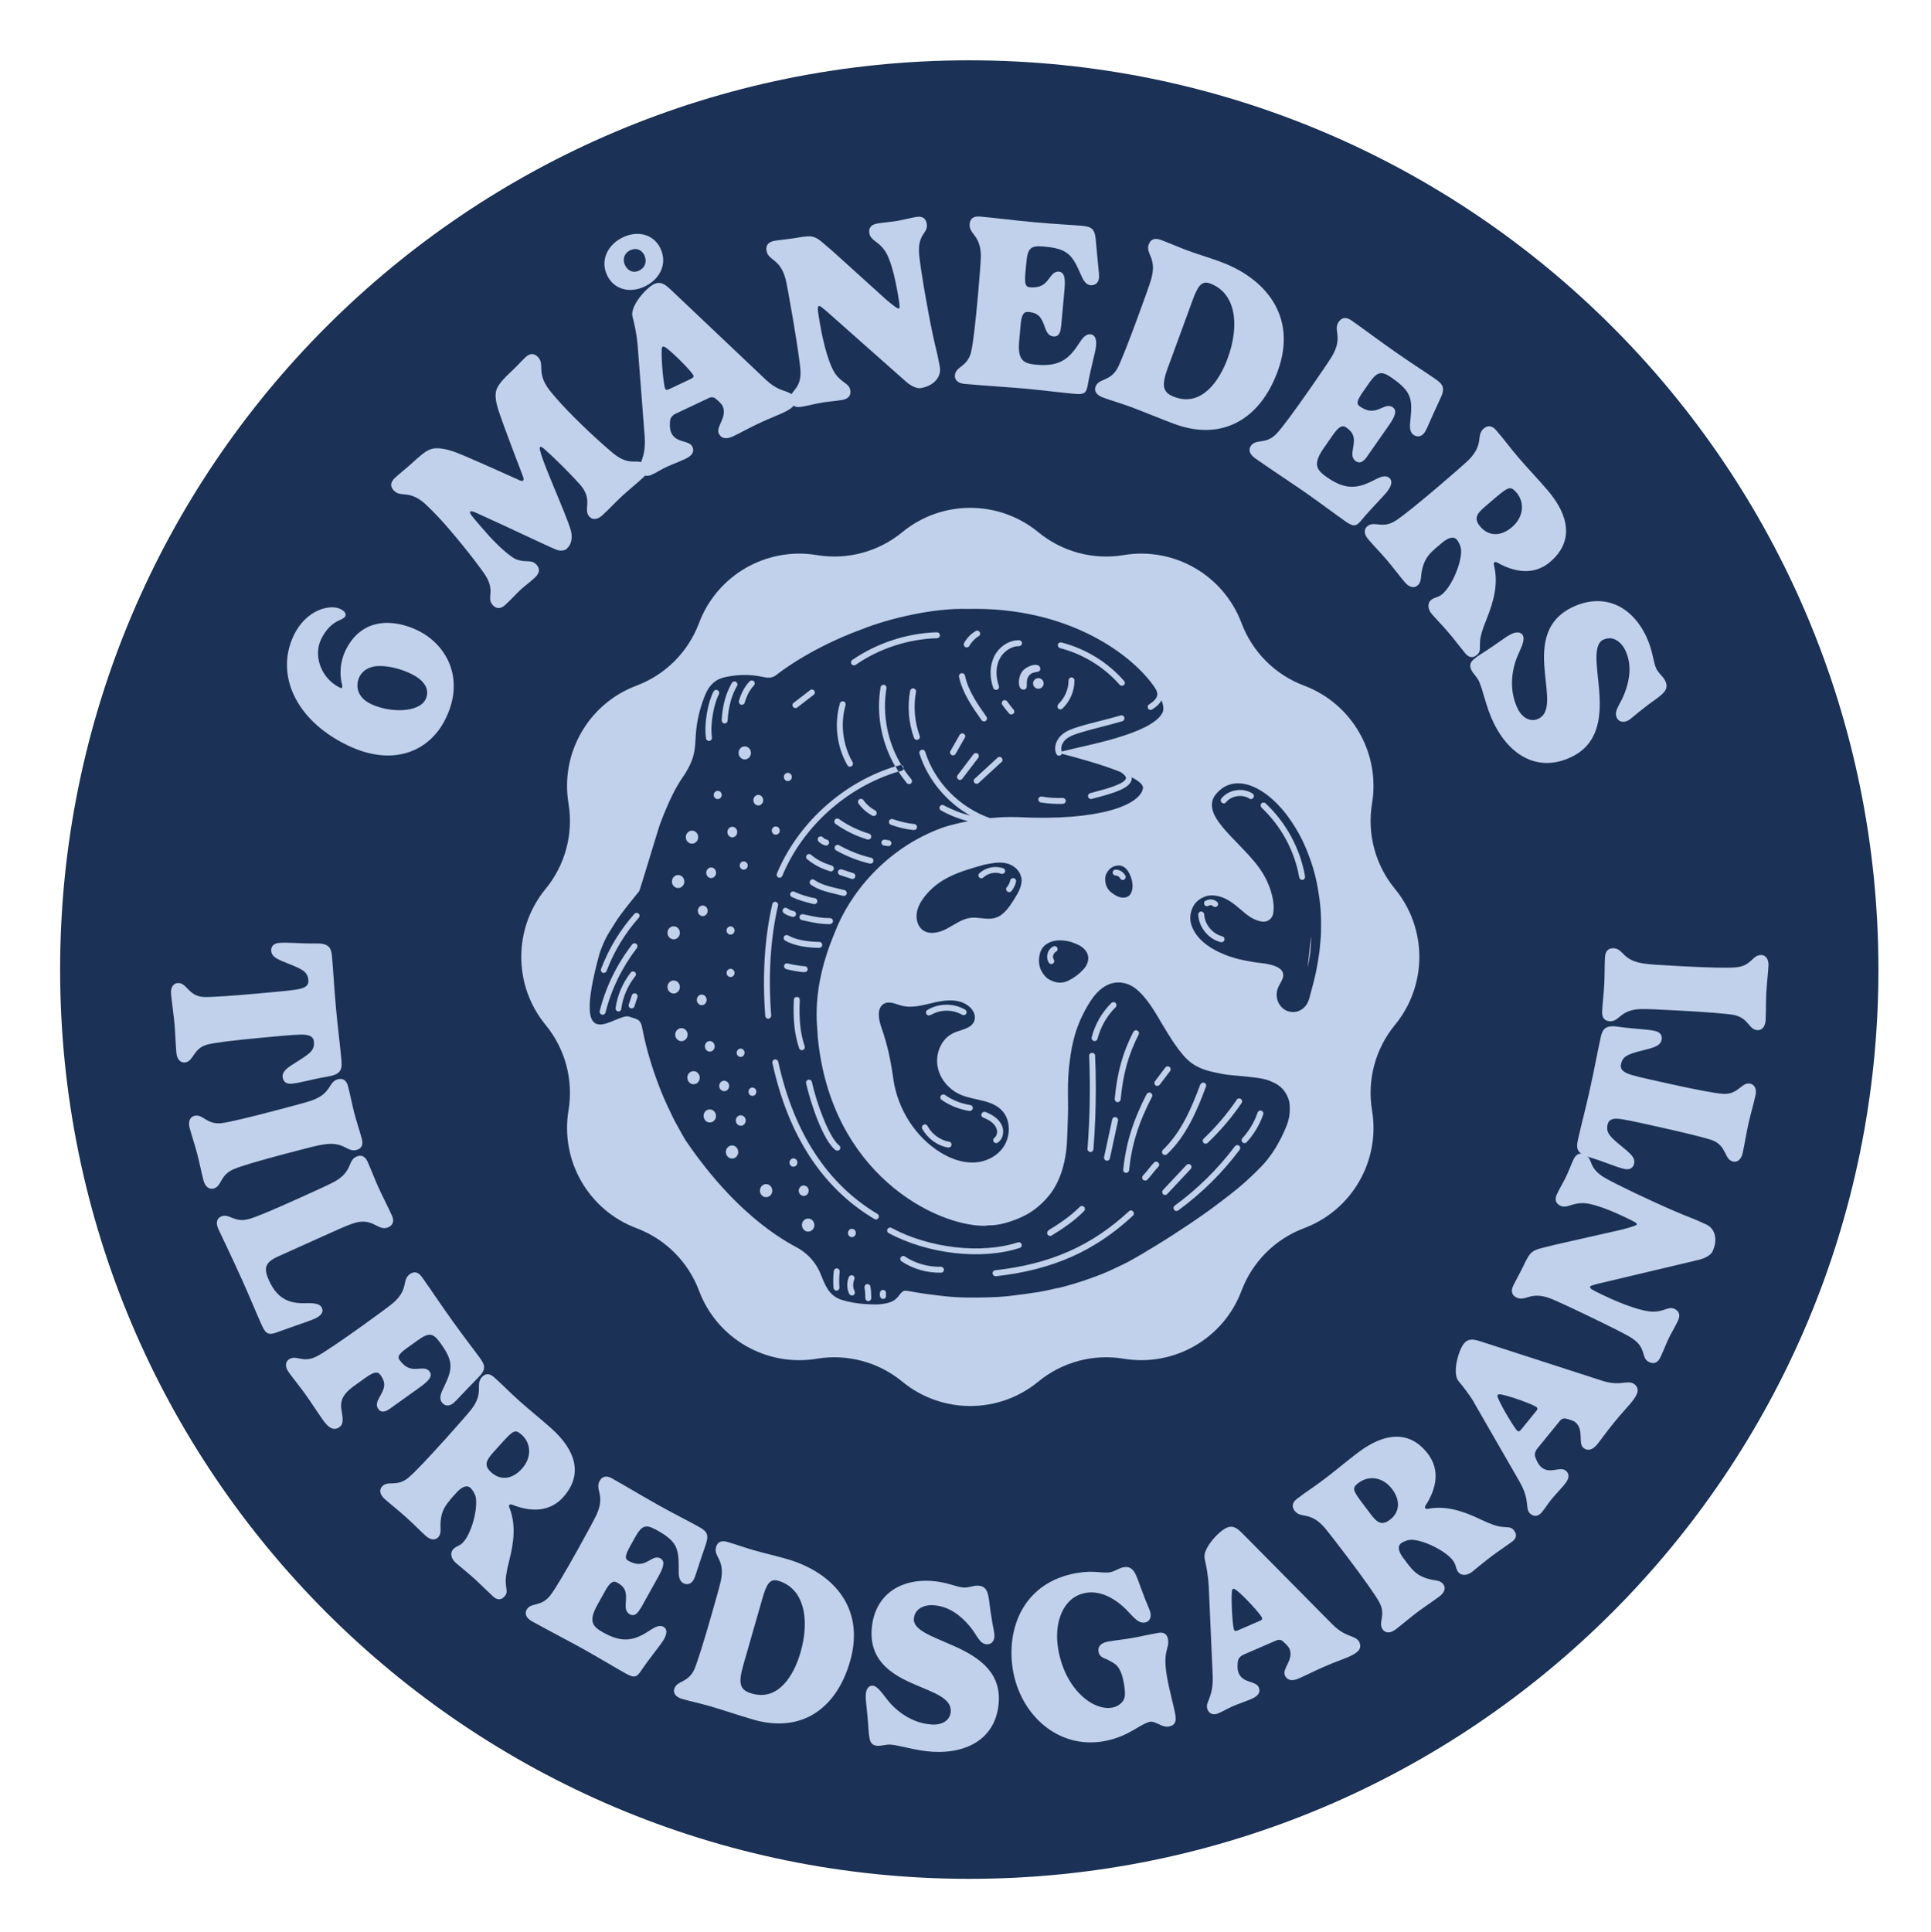<!--?xml version="1.0" encoding="UTF-8"?-->
<svg viewBox="0 0 299.39 299.49" xmlns:xlink="http://www.w3.org/1999/xlink" xmlns="http://www.w3.org/2000/svg" data-sanitized-data-name="Layer 1" data-name="Layer 1" id="Layer_1">
  <defs>
    <style>
      .cls-1 {
        fill: #c1d1eb;
      }

      .cls-1, .cls-2, .cls-3 {
        stroke-width: 0px;
      }

      .cls-4 {
        clip-path: url(#clippath);
      }

      .cls-2 {
        fill: none;
      }

      .cls-3 {
        fill: #1b3155;
      }
    </style>
    <clipPath id="clippath">
      <rect height="139.24" width="139.24" y="78.73" x="80.82" class="cls-2"></rect>
    </clipPath>
  </defs>
  <g>
    <path d="M150.28,9.35h0c77.85,0,140.96,63.11,140.96,140.96h0c0,77.85-63.11,140.96-140.96,140.96h0c-77.85,0-140.96-63.11-140.96-140.96h0C9.32,72.46,72.43,9.35,150.28,9.35Z" class="cls-3"></path>
    <g class="cls-4">
      <g>
        <path d="M160.98,82.5c3.69,3.04,8.53,4.34,13.25,3.55,7.82-1.3,15.47,3.12,18.26,10.54,1.68,4.48,5.22,8.02,9.7,9.7,7.43,2.79,11.83,10.44,10.54,18.26-.79,4.72.51,9.56,3.55,13.25,5.04,6.13,5.04,14.96,0,21.09-3.04,3.69-4.34,8.53-3.55,13.25,1.3,7.82-3.11,15.47-10.54,18.26-4.48,1.68-8.02,5.22-9.7,9.7-2.79,7.43-10.44,11.83-18.26,10.54-4.72-.79-9.56.51-13.25,3.55-6.13,5.04-14.96,5.04-21.09,0-3.69-3.04-8.53-4.34-13.25-3.55-7.82,1.3-15.47-3.11-18.26-10.54-1.68-4.48-5.22-8.02-9.7-9.7-7.43-2.79-11.83-10.44-10.54-18.26.79-4.72-.51-9.56-3.55-13.25-5.03-6.13-5.03-14.96,0-21.09,3.04-3.69,4.34-8.53,3.55-13.25-1.3-7.82,3.12-15.47,10.54-18.26,4.48-1.68,8.02-5.22,9.7-9.7,2.79-7.43,10.44-11.83,18.26-10.54,4.72.79,9.56-.51,13.25-3.55,6.13-5.03,14.96-5.03,21.09,0Z" class="cls-1"></path>
        <path d="M198.47,152.49c-.09.18-.2.35-.28.55-.41.89-.34,2.14.41,2.98.47.54,1.07.84,1.79.87.74.03,1.37-.26,1.88-.78.39-.39.62-.91.76-1.45.32-1.21.66-2.41.93-3.63.26-1.18.46-2.38.62-3.58.09-.72.13-1.46.2-2.2.05-.62.03-1.22.04-1.71v-.89c-.01-1.12-.1-2.23-.25-3.34-.16-1.09-.33-2.18-.59-3.26-.26-1.1-.59-2.18-.99-3.25-.34-.92-.72-1.83-1.16-2.71-.64-1.29-1.39-2.48-2.23-3.63-.53-.7-1.08-1.35-1.7-1.96-1.04-1.03-2.17-1.91-3.5-2.5-.66-.29-1.34-.5-2.06-.55-1.54-.12-2.8.46-3.81,1.66-.66.79-.79,1.72-.45,2.71.26.78.71,1.42,1.2,2.05.89,1.16,1.93,2.16,2.92,3.21.5.54,1.03,1.05,1.51,1.6,1.01,1.13,1.97,2.33,2.64,3.72.55,1.14.95,2.37,1.09,3.65.05.43.04.87,0,1.3-.09,1.09-.91,1.67-1.84,1.51-.91-.16-1.7-.6-2.42-1.17-.58-.46-1.12-.96-1.7-1.42-.8-.63-1.66-1.13-2.64-1.35-.72-.16-1.45-.17-2.13.12-1.21.49-1.93,1.42-2.13,2.77-.14.99.16,1.85.64,2.67.5.83,1.18,1.49,1.93,2.04.82.6,1.71,1.05,2.64,1.43,1.49.62,3.02.95,4.59,1.2.76.13,1.54.16,2.29.33.62.13,1.24.3,1.77.7.43.32.64.84.46,1.41-.1.32-.26.6-.42.89h-.03ZM194.33,123.67c-.13.21-.42.28-.63.13-1.1-.72-2.79-.45-3.62.58-.09.12-.22.17-.35.17-.11,0-.2-.03-.29-.11-.2-.16-.24-.45-.08-.64,1.12-1.41,3.34-1.76,4.84-.78.21.14.28.42.13.63h0ZM186.89,139.66c.55-.35,1.34-.29,1.83.17.18.17.2.46.01.64-.09.09-.21.14-.33.14s-.23-.04-.32-.13c-.18-.17-.49-.2-.7-.07-.21.14-.5.08-.63-.13s-.08-.5.13-.63ZM189.84,145.72c-.05.21-.24.35-.45.35-.04,0-.08,0-.1-.01-1.92-.46-3.42-2.3-3.51-4.27,0-.25.18-.47.43-.49.22-.01.47.18.49.43.08,1.58,1.29,3.05,2.81,3.42.25.07.39.3.34.55h-.01ZM203.27,145.16c.03,1.63-.16,3.26-.54,4.84l.54-4.84ZM195.6,125.2c-.18-.17-.2-.46-.03-.64.17-.18.46-.2.64-.03,3.2,3,5.38,7.02,6.13,11.33.04.25-.12.49-.37.54h-.08c-.22,0-.41-.16-.45-.38-.72-4.11-2.8-7.95-5.85-10.82Z" class="cls-3"></path>
        <path d="M166.32,146.11c-.63-.21-1.29-.32-1.95-.34-.75.01-1.45.16-2.08.57-.53.34-.88.83-1.05,1.45-.37,1.39-.09,2.63.89,3.65.26.28.59.45.93.6.84.38,1.71.41,2.55,0,.88-.42,1.66-1,2.33-1.72.32-.34.59-.74.71-1.21.18-.68.05-1.29-.41-1.83-.53-.62-1.22-.92-1.95-1.16h.01ZM163.71,147.55c-.18.09-.34.29-.41.53-.07.24-.04.49.08.67.14.21.08.5-.13.63-.08.05-.16.08-.25.08-.14,0-.3-.08-.38-.21-.26-.41-.33-.92-.2-1.41.13-.5.46-.91.89-1.12.22-.12.5-.01.62.21.12.22.01.5-.21.62h-.01Z" class="cls-3"></path>
        <path d="M173.35,134.18c-.64.03-1.2.33-1.59.89-.28.39-.43.84-.41,1.18,0,1.03.38,1.68,1.04,2.17.25.2.51.35.79.5.39.2.8.28,1.22.22.47-.07.82-.34,1.01-.8.17-.41.21-.84.17-1.28-.07-.74-.3-1.42-.7-2.02-.37-.57-.89-.89-1.54-.87ZM174.28,136.37s-.13.05-.2.05c-.17,0-.33-.09-.41-.26-.13-.25-.41-.43-.7-.43-.25,0-.46-.21-.46-.46s.16-.43.46-.46c.63,0,1.24.39,1.51.95.12.22.01.5-.21.62Z" class="cls-3"></path>
        <path d="M147.77,160.16c1.26-.57,3.06-.7,3.35-2.12.14-.74-.26-1.49-.82-1.97-1.39-1.22-3.42-1.1-5.19-.71-1.77.39-3.59,1-5.34.54-.93-.25-1.95-.78-2.77-.26-1.08.67-.79,2.38-.35,3.63,1,2.89,1.46,5.14,1.88,8.18.71,4.59,3.42,8.78,7.19,11.15,1.58.99,3.37,1.67,5.21,1.62,1.83-.05,3.69-.92,4.72-2.52,1.03-1.6,1.05-3.96-.18-5.4-1.56-1.83-4.27-1.66-6.44-2.55-1.81-.75-3.33-2.43-3.67-4.46-.35-2.02.63-4.31,2.43-5.11h-.01ZM152.21,172.64c.09-.24.37-.34.6-.25.49.2,1.13.49,1.66.95.58.5.95,1.12,1.04,1.76.12.79-.18,1.58-.78,2.02-.08.07-.18.09-.28.09-.14,0-.28-.07-.37-.18-.16-.2-.11-.49.09-.64.32-.24.47-.7.41-1.14-.07-.43-.33-.85-.74-1.21-.43-.37-.97-.62-1.41-.79-.24-.09-.35-.37-.25-.6h.01ZM145.88,169.87c.14-.21.43-.26.64-.12,1.17.82,2.52,1.35,3.93,1.56.25.04.42.28.38.53-.04.22-.24.39-.46.39h-.07c-1.54-.24-3.02-.83-4.31-1.72-.21-.14-.26-.43-.12-.64ZM147.15,176.98c.25.04.42.29.37.54-.04.22-.24.38-.45.38h-.08c-1.67-.29-3.19-1.41-4-2.91-.12-.22-.04-.5.2-.62.22-.12.5-.04.62.2.67,1.25,1.95,2.18,3.34,2.43v-.03ZM144.26,157.35c-.08.05-.16.07-.24.07-.16,0-.3-.08-.39-.22-.13-.22-.07-.5.16-.63,1.74-1.06,4.09-1.09,5.85-.05.22.13.29.41.17.63-.13.22-.41.29-.63.17-1.47-.87-3.44-.84-4.9.05h-.01Z" class="cls-3"></path>
        <path d="M158.33,136.04c-.21-1.18-1.29-2.01-2.41-2.23-1.12-.22-2.29.03-3.4.26-3.71,1.05-6.91,1.98-9.24,5.02-.55.72-1.01,1.55-1.14,2.46-.13.91.11,1.91.76,2.5,1.01.92,2.6.6,3.83-.04,1.22-.64,2.38-1.55,3.72-1.72,1.29-.16,2.6.38,3.86,0,1.33-.39,2.21-1.72,2.97-2.94.62-1,1.28-2.14,1.08-3.3h-.03ZM155.81,135.17c-.08.24-.35.37-.59.28-.93-.33-2.02-.09-2.75.58-.09.08-.2.13-.32.13s-.25-.05-.33-.14c-.17-.18-.17-.47.03-.64.96-.91,2.45-1.21,3.68-.78.24.08.37.34.28.59h0ZM156.45,138.29c-.11,0-.21-.04-.3-.11-.2-.17-.21-.46-.05-.64.26-.3.45-.67.53-1.05.05-.25.3-.41.55-.35.25.05.41.3.35.55-.12.54-.37,1.04-.72,1.46-.09.11-.22.16-.35.16h0Z" class="cls-3"></path>
        <path d="M163.96,199.71c1.76-.42,3.48-.95,5.18-1.56,1.28-.46,2.54-.95,3.75-1.55.71-.34,1.43-.66,2.13-1.04,1.39-.75,2.75-1.58,4.1-2.4,1.84-1.12,3.65-2.3,5.44-3.5,1.67-1.12,3.3-2.27,4.89-3.5.86-.66,1.71-1.3,2.55-2,.58-.49,1.16-.99,1.71-1.51.71-.66,1.39-1.32,2.06-2.03,1.13-1.22,2.04-2.62,2.81-4.11.33-.66.64-1.33.91-2.01.41-1.04.55-2.13.46-3.25-.05-.74-.34-1.38-.74-1.99-.56-.85-1.38-1.31-2.27-1.67-.84-.34-1.71-.47-2.59-.57-1.08-.12-2.14-.24-3.22-.32-1.05-.08-2.09-.29-3.13-.53-1.18-.26-2.31-.67-3.31-1.41-.51-.38-.96-.84-1.37-1.34-.83-.99-1.54-2.05-2.22-3.16-.63-1.01-1.24-2.05-1.85-3.08-.62-1.01-1.28-2-2.06-2.87-.74-.82-1.55-1.52-2.6-1.83-1.21-.35-2.34-.18-3.42.51-.85.57-1.52,1.33-2.09,2.2-1.24,1.92-2.16,4.01-2.69,6.27-.33,1.37-.51,2.76-.66,4.17-.16,1.58-.16,3.17-.14,4.94.05,1.66-.05,3.48-.11,5.32-.05,1.91-.25,3.8-.84,5.63-.45,1.39-1.06,2.66-1.97,3.79-.67.84-1.43,1.56-2.27,2.19-.84.63-1.77,1.1-2.73,1.49-1.1.43-2.22.79-3.39.92-.21.03-.41.04-.62.04-.25,0-.5,0-.74.05-.11.03-.21.03-.32.03-7.53,0-23.82-8.05-25.82-29.36.03-1.38-1.2-7.02,2.63-16.05,2.23-5.93,7.85-13.09,16.71-16.31.53-.18,1.99-.63,3.97-1-1.45-.38-2.87-.93-4.19-1.67-.22-.12-.3-.39-.18-.62.12-.22.39-.3.62-.18,1.3.71,2.67,1.24,4.08,1.6-3.67-2.12-6.59-5.57-7.86-9.62-.08-.25.07-.5.3-.58.24-.08.5.05.58.3,1.5,4.75,5.36,8.64,10.06,10.29,1.3-.13,2.7-.2,4.14-.16,12.96.67,19.14-1.93,19.57-4.46.09-.54-.62-1.13-1.76-1.72,0,.04.03.08.03.12,0,.07,0,.13-.01.2-.22,1.35-2.63,2.09-5.3,2.8-.34.09-.64.17-.89.24-.25.07-.5-.07-.57-.32-.08-.24.07-.5.32-.57.25-.08.57-.16.92-.25,1.34-.35,4.48-1.18,4.63-2.06.03-.24-.26-.59-.8-.95-2.97-1.21-7.07-2.31-9.15-2.85-.04.12-.12.21-.24.26-.24.11-.5,0-.6-.22-.51-1.1.08-2.33.84-2.98.75-.66,1.68-.95,2.59-1.24.95-.3,2.09-.59,3.29-.89,1.05-.28,2.17-.55,3.25-.87.25-.07.5.07.57.32,0,.04.01.09.01.13,0,.2-.13.38-.33.45-1.09.32-2.21.6-3.27.88-1.18.3-2.3.59-3.19.87-.85.26-1.7.54-2.3,1.06-.51.45-.88,1.24-.62,1.88,3.63-.96,13.75-2.64,15.59-5.97.23-.43.2-1.12-.12-1.96-.28.5-.75.96-1.46,1.41-.21.13-.5.07-.63-.14-.13-.22-.07-.5.14-.63.72-.45,1.16-.91,1.26-1.37.08-.32,0-.66-.24-1.04,0-.01,0-.03-.01-.04-3.31-5.06-13.32-12.74-29.14-12.36-5.32-.17-12.27,1.5-16.33,3.13-8.26,3.01-13.17,6.99-13.37,7.14-.53.41-1.14.45-1.77.32-2.58-.58-4.5-.34-5.97-.05-.72.14-1.41.41-1.98.92-.66.58-1.05,1.31-1.37,2.13-.99,2.51-1.3,4.63-1.39,6.65-.11,2.27-.42,3.3-1.59,5.26-.41.68-1.88,2.33-3.98,8.05-.09.16-3.05,10.07-3.17,10.21-.64.82-1.31,1.6-1.95,2.43-.6.82-1.25,1.59-1.77,2.46-.43.7-.89,1.38-1.29,2.1-.46.87-.83,1.76-1.14,2.69-4.65,17.05,2.66,8.93,4.67,9.78.37.16.78.22,1.14.39.3.14.5.37.63.68.11.25.16.53.21.79.64,3.33,1.64,6.53,2.88,9.65.58,1.46,1.26,2.88,1.95,4.29.22.47.51.92.75,1.38.34.66.71,1.29,1.09,1.93.01.03.04.05.05.08,8.7,12.78,16.75,16.22,17.71,16.85,1.5.97,2.62,2.3,3.29,4.03.3.76.6,1.53,1.05,2.21.54.82,1.28,1.34,2.16,1.62,1.14.35,2.31.55,3.5.63.6.04,1.2.07,1.79.07.64,0,1.28-.09,1.89-.25.71-.18,1.29-.56,1.72-1.2.09-.14.22-.26.34-.39.22-.25.5-.33.82-.28,1.01.18,2.02.35,3.05.5.82.11,1.63.21,2.45.3,2.41.3,4.84.28,7.26.22,1.04-.03,2.08-.09,3.12-.21,1.49-.17,2.97-.37,4.46-.6,1.05-.17,2.1-.41,3.14-.66h-.03ZM164,99.93c.07-.25.32-.39.57-.33,3.73.95,7.18,3.06,9.71,5.96.08.09.12.2.12.3,0,.13-.05.25-.16.34-.2.17-.49.14-.64-.04-2.42-2.76-5.69-4.77-9.24-5.68-.25-.07-.39-.32-.33-.57h-.03ZM164.08,109.16c1-.93,1.59-2.3,1.59-3.65v-.03c0-.25.21-.46.46-.46s.46.2.46.46v.04c0,1.62-.7,3.23-1.88,4.34-.18.17-.47.16-.64-.03-.17-.18-.16-.47.03-.64v-.03ZM148.56,120.81c-.2-.16-.24-.43-.09-.64l2.47-3.25c.16-.2.45-.24.64-.09.12.09.18.22.18.37,0,.09-.03.2-.09.28l-2.47,3.25c-.16.2-.45.24-.64.09ZM155.28,118.13l-3.55,3.26c-.18.17-.47.16-.64-.03-.17-.18-.16-.47.03-.64l3.55-3.26c.18-.17.47-.16.64.03.08.09.12.2.12.32s-.05.25-.14.34h0ZM157.09,110.65c-.2.17-.49.14-.64-.05-.41-.47-.75-.92-1.05-1.34-.14-.21-.09-.5.11-.64.21-.14.5-.09.64.11.32.45.66.87,1,1.28.08.09.11.2.11.3,0,.13-.05.26-.16.35ZM164.77,123.7c.25,0,.46.2.47.45h0c0,.26-.2.46-.45.47-1.16.04-2.3-.04-3.42-.22-.25-.04-.42-.28-.38-.53.04-.25.28-.42.53-.38,1.05.18,2.14.25,3.23.21h.01ZM161.81,105.95c0,.45-.37.82-.82.82s-.82-.37-.82-.82.37-.82.82-.82.82.37.82.82ZM161.28,103.61c.09.88-1.08.25-1.76,1.16-.68.91.07,2-.74,2.13-1.06.17-.99-1.91-.29-2.81.7-.91,2.68-1.52,2.8-.46h-.01ZM154.07,101.92c.74-1.62,2.31-2.68,3.92-2.67.25,0,.46.21.46.46,0,.26-.21.46-.46.46-1.24,0-2.5.87-3.08,2.13-.53,1.14-.54,2.62-.04,4.04.08.24-.04.5-.28.59-.24.08-.5-.04-.59-.28-.58-1.67-.55-3.34.07-4.72h0ZM149.48,99.67c.46-.78,1.05-1.41,1.79-1.84.22-.13.5-.07.63.16.04.08.07.16.07.24,0,.16-.08.3-.22.39-.59.35-1.09.87-1.47,1.52-.13.22-.41.29-.63.16-.22-.13-.29-.41-.16-.63ZM149.07,104.37c.25-.05.49.11.54.35.5,2.38,2.01,4.52,3.34,6.4.05.08.08.17.08.26,0,.14-.07.29-.2.38-.21.14-.5.09-.64-.11-1.38-1.96-2.96-4.18-3.5-6.74-.05-.25.11-.49.35-.54h.03ZM147.36,116.43l1.43-2.51c.13-.22.41-.3.63-.17.14.08.24.24.24.39,0,.08-.03.16-.07.22l-1.43,2.51c-.13.22-.41.3-.63.17-.22-.13-.3-.41-.17-.63h0ZM93.31,157.29c-.25-.07-.39-.32-.33-.55.93-3.71,2.62-7.19,5.03-10.33.16-.2.45-.24.64-.09.12.09.18.22.18.37,0,.09-.03.2-.09.28-2.33,3.05-3.97,6.42-4.86,10-.07.25-.32.39-.55.33h-.03ZM96.34,156.41c-.04.25-.26.43-.51.39-.25-.04-.43-.28-.39-.51.28-2,1.09-3.9,2.35-5.52.16-.2.45-.24.64-.08.12.09.17.22.17.35,0,.11-.03.2-.11.29-1.17,1.49-1.92,3.23-2.17,5.07h.01ZM98.83,154.59l-.47,1.43c-.08.24-.34.37-.58.29-.24-.08-.37-.34-.29-.58l.47-1.43c.08-.24.34-.37.58-.29.2.07.32.25.32.43,0,.05,0,.09-.03.14ZM99.04,142.27c-2.16,2.45-3.84,5.22-5,8.27-.09.24-.35.35-.59.26-.24-.09-.35-.35-.26-.59,1.2-3.16,2.93-6.02,5.17-8.54.17-.18.46-.21.64-.04.11.09.16.22.16.34,0,.11-.04.22-.12.3ZM180.34,185.13c-.18-.17-.2-.46-.03-.64l3.64-3.88c.17-.18.46-.2.65-.03.09.09.14.21.14.33s-.04.22-.13.32l-3.64,3.88c-.17.18-.46.2-.64.03h.01ZM192.2,178.25c-2.7,3.59-5.9,6.76-9.53,9.4-.21.14-.5.11-.64-.11-.14-.21-.1-.5.11-.64,3.55-2.59,6.69-5.69,9.33-9.2.16-.2.45-.25.64-.09.12.09.18.22.18.37,0,.09-.03.2-.09.28ZM194.99,172.47c.08-.24.34-.37.59-.28.18.07.3.25.3.43,0,.05,0,.11-.03.16-.55,1.58-1.43,3.06-2.56,4.29-.17.18-.46.2-.64.03-.18-.17-.2-.46-.03-.64,1.04-1.14,1.87-2.52,2.36-3.97h0ZM191.74,170.48c.14-.21.43-.26.64-.12.13.09.2.24.2.38,0,.09-.03.18-.08.26-1.51,2.23-3.29,4.31-5.26,6.18-.18.17-.47.17-.64-.01-.17-.18-.17-.47.01-.64,1.92-1.81,3.64-3.84,5.13-6.02v-.03ZM186.12,168.13c.09-.24.35-.35.59-.28.18.07.3.25.3.43,0,.05,0,.11-.03.16-1.39,3.79-3.08,7.69-6.03,10.49-.18.17-.47.17-.66-.01-.17-.18-.17-.47.01-.66,2.81-2.68,4.44-6.45,5.8-10.15h.01ZM179.08,167.61l1.6-2.12c.16-.2.45-.24.64-.09.12.09.18.22.18.37,0,.09-.03.2-.09.28l-1.61,2.12c-.16.2-.45.24-.64.09-.2-.14-.24-.45-.09-.64ZM179.58,180.23c.09.09.14.21.14.33s-.04.24-.13.32c-.28.29-.55.63-.83.97-.29.37-.59.74-.88,1.04-.17.18-.47.18-.66,0-.18-.17-.18-.47,0-.66.28-.29.55-.63.83-.97.29-.37.59-.74.88-1.04.17-.18.47-.18.64,0h0ZM177.79,169.62c.12-.22.39-.32.62-.2.16.08.25.24.25.41,0,.07-.01.14-.05.21-2.06,3.94-3.16,7.45-3.55,11.38-.03.25-.25.43-.5.41-.25-.03-.45-.25-.41-.5.41-4.05,1.53-7.66,3.64-11.73h0ZM175.72,159.96c.12-.22.39-.32.62-.2.16.08.25.24.25.41,0,.07-.01.14-.05.21-1.6,3.16-2.41,6.07-2.79,10.07-.03.25-.25.43-.5.42-.25-.03-.43-.24-.42-.5.38-4.11,1.22-7.13,2.88-10.4h.01ZM173.34,173.65v.09l-1.26,5.84c-.05.25-.3.41-.55.35-.25-.05-.41-.3-.35-.55l1.26-5.84c.05-.25.3-.41.55-.35.21.05.37.24.37.45h-.01ZM169.26,160.81c.51-2.02,1.58-3.86,3.05-5.32.18-.18.47-.18.66,0,.09.09.13.21.13.33s-.04.24-.13.33c-1.37,1.35-2.33,3.05-2.81,4.9-.07.25-.32.39-.57.33-.25-.07-.39-.32-.33-.57ZM168.87,163.69c-.03-.25.18-.47.45-.47s.47.18.47.45c.07,1.64.11,3.31.11,4.97,0,3.18-.12,6.38-.37,9.53-.03.25-.24.45-.5.42-.25-.03-.45-.25-.42-.5.37-4.77.46-9.61.26-14.39ZM162.56,190.73c1.67-1.03,3.4-2.17,4.86-3.64.18-.18.47-.18.66,0,.09.09.13.21.13.33s-.04.24-.13.33c-1.51,1.54-3.31,2.73-5.03,3.79-.21.13-.5.06-.63-.16-.13-.22-.07-.5.16-.63h-.01ZM130.11,177.57c.2.16.24.45.08.64-.09.12-.22.17-.37.17-.11,0-.2-.03-.29-.09-1.95-1.51-3.92-7.49-4.55-10.36-.05-.25.11-.5.35-.55.25-.05.5.11.55.35.72,3.3,2.68,8.64,4.22,9.83ZM124.76,162.2c.08.24-.05.5-.29.58-.05.01-.09.03-.14.03-.2,0-.37-.12-.43-.32-.71-2.1-.96-4.42-.82-7.51,0-.25.24-.45.49-.43.25,0,.45.22.43.49-.14,2.97.09,5.18.76,7.16ZM124.72,150.71c-.66,0-2.55-.35-2.88-.5-.24-.11-.34-.38-.24-.6.11-.24.37-.33.6-.24.28.11,2.21.43,2.51.42.25-.03.47.16.51.39.03.25-.12.47-.37.51h-.14ZM127.01,146.94c-1.55-.01-3.72-.22-5.28-1.13-.22-.13-.29-.41-.17-.63.13-.22.41-.29.63-.17,1.09.63,2.8.99,4.84,1.01.25,0,.46.21.46.46s-.21.46-.46.46h-.01ZM128.96,134.19c.24.08.38.33.3.58-.07.2-.25.33-.43.33-.04,0-.09,0-.13-.03-1.49-.47-2.55-1.03-3.55-1.87-.2-.16-.22-.46-.05-.64.17-.2.46-.22.64-.05.89.75,1.87,1.26,3.22,1.68ZM126.91,129.79c.18-.17.47-.17.66,0,.17.18.39.32.64.38.25.07.39.32.32.57-.05.21-.24.34-.45.34-.04,0-.08,0-.12-.01-.41-.11-.76-.33-1.05-.62-.18-.18-.17-.47,0-.66ZM126.03,139.16l.35.09c.25.07.39.32.33.57-.05.21-.24.34-.45.34-.04,0-.08,0-.12-.01l-.35-.09c-1.1-.28-1.84-.46-3.02-1-.24-.11-.33-.38-.22-.6.11-.24.38-.33.6-.22,1.1.5,1.76.67,2.87.95h.01ZM123.08,141.25c.25.07.39.32.33.55-.05.21-.24.34-.45.34-.04,0-.08,0-.12-.01-.57-.14-1-.33-1.33-.59-.2-.16-.24-.45-.08-.64.16-.2.45-.24.64-.08.24.18.55.32,1,.43ZM128.69,143.27c-1.45,0-2.35-.2-3.39-.42-.3-.07-.62-.13-.97-.21-.25-.05-.41-.29-.37-.54.05-.25.29-.41.54-.37.35.07.68.14,1,.21,1.03.22,1.84.39,3.19.39.25,0,.46.21.46.46s-.21.46-.46.46h0ZM131.28,138.55c-.05.21-.24.34-.45.34-.04,0-.08,0-.12-.01-.33-.09-.67-.17-1.01-.25-1.38-.33-2.81-.66-3.97-1.47-.21-.14-.26-.43-.11-.64.14-.21.43-.26.64-.11,1.01.71,2.35,1.03,3.65,1.33.35.08.7.17,1.04.25.25.07.39.32.33.57h-.01ZM132.59,135.95c-.07.2-.25.32-.43.32-.05,0-.09,0-.14-.03l-1.79-.58c-.24-.08-.37-.34-.3-.58.08-.24.34-.37.58-.3l1.79.58c.24.08.37.34.3.58h0ZM135.42,133.53c-.05.21-.24.35-.45.35h-.11c-1.81-.43-3.52-1.09-5.22-2.04-.22-.12-.3-.41-.18-.63.12-.22.41-.3.63-.18,1.64.91,3.22,1.52,4.98,1.95.25.05.39.3.34.55ZM129.44,127.08c.14-.21.43-.26.64-.11,1.42,1.01,3,1.77,4.67,2.27.25.08.38.33.32.58-.07.2-.24.33-.45.33-.04,0-.09,0-.13-.01-1.77-.53-3.43-1.34-4.94-2.41-.21-.14-.25-.43-.11-.64h0ZM135.88,126.26c-.08.14-.24.24-.41.24-.08,0-.16-.01-.22-.05-.92-.51-1.59-1.1-2.14-1.89-.14-.21-.09-.5.11-.64.21-.14.5-.09.64.11.49.68,1.04,1.17,1.84,1.62.22.12.3.41.17.63h.01ZM137.74,131.17h-.07l-.63-.09c-.25-.04-.42-.28-.38-.53.04-.25.28-.42.53-.38l.63.09c.25.04.42.28.38.53-.04.22-.24.39-.46.39h0ZM141.72,128.68h-.05c-1.21-.13-2.39-.39-3.54-.82-.24-.08-.37-.35-.28-.59.09-.24.35-.37.59-.28,1.08.38,2.2.64,3.33.76.25.03.43.25.41.51-.03.24-.22.41-.46.41ZM142.3,114.67c-.24.09-.5-.04-.59-.28-.84-2.34-1.05-4.86-.6-7.3.05-.25.29-.42.54-.37.25.05.42.28.37.54-.42,2.27-.22,4.64.57,6.82.01.05.03.11.03.16,0,.18-.12.37-.3.43h0ZM132.14,102.31c3.83-2.63,8.48-4.15,13.12-4.29.25,0,.46.2.47.45,0,.26-.2.46-.45.47-4.47.13-8.95,1.59-12.62,4.13-.21.14-.5.09-.64-.12-.14-.21-.09-.5.12-.64ZM130.21,109.05c.07-.25.33-.38.57-.32.25.07.38.33.32.57-.84,2.92-.43,6.23,1.09,8.86.13.22.05.5-.17.63-.08.04-.16.07-.24.07-.16,0-.32-.08-.39-.22-1.64-2.84-2.09-6.42-1.17-9.57h0ZM138.79,118.81c-2.12-3.68-2.97-8.06-2.26-12.27.04-.25.28-.42.53-.38.25.04.42.28.38.53-.68,4.08.17,8.35,2.29,11.88.16.04.3.14.34.32.03.08.01.17,0,.25.37.58.78,1.13,1.22,1.66.08.09.11.2.11.3,0,.13-.05.26-.16.35-.2.16-.49.13-.64-.05-.47-.57-.91-1.17-1.3-1.79-7.95,2.37-14.83,8.51-18.01,16.17-.08.17-.25.29-.42.29-.05,0-.12,0-.17-.04-.24-.09-.34-.37-.25-.6,3.26-7.83,10.27-14.14,18.38-16.63h-.03ZM123.05,108.96l2.55-1.97c.2-.16.49-.12.64.08.16.2.12.49-.08.64l-2.55,1.97c-.08.07-.18.09-.28.09-.13,0-.28-.07-.37-.18-.16-.2-.12-.49.08-.64h0ZM122.15,119.81c.34,0,.62.29.62.64s-.28.64-.62.64-.62-.29-.62-.64.28-.64.62-.64ZM120.28,128.12c.34,0,.62.29.62.64s-.28.64-.62.64-.62-.29-.62-.64.28-.64.62-.64ZM119.74,140.16c.05-.25.3-.41.55-.34.25.07.41.3.34.55-1.18,5.14-1.54,10.88-1.06,17.06.01.25-.17.47-.42.5h-.04c-.24,0-.43-.18-.46-.42-.47-6.27-.11-12.11,1.09-17.34h0ZM114.56,108.67c.38-1.28.91-2.25,1.66-3.04.17-.18.47-.2.66-.01.09.09.14.21.14.33s-.04.22-.13.32c-.64.68-1.1,1.53-1.43,2.66-.07.25-.33.38-.57.32-.24-.07-.38-.33-.32-.57h-.01ZM115.47,115.71c.53,0,.96.45.96,1.01s-.43,1.01-.96,1.01-.96-.45-.96-1.01.43-1.01.96-1.01ZM114.81,162.56c.34-.01.62.26.63.62s-.25.66-.59.67-.62-.26-.63-.62c-.01-.35.25-.66.59-.67ZM113.27,144.89c-.34,0-.62-.29-.62-.64s.28-.64.62-.64.62.29.62.64-.28.64-.62.64ZM113.89,150.83c0,.35-.28.64-.62.64s-.62-.29-.62-.64.28-.64.62-.64.62.29.62.64ZM113.54,129.81c-.42,0-.76-.37-.76-.82s.34-.82.76-.82.76.37.76.82-.34.82-.76.82ZM113.47,105.87c.13-.22.41-.3.63-.17.14.08.24.24.24.41,0,.08-.01.16-.07.22-.88,1.56-1.33,3.22-1.46,5.4-.01.25-.24.45-.49.43s-.42-.24-.43-.49c.13-2.29.63-4.14,1.58-5.8h0ZM110.64,107.19c.12-.22.39-.32.62-.18.16.08.25.24.25.41,0,.08-.01.14-.05.21-.76,1.43-1.38,4.6-1.08,6.7.04.25-.13.49-.39.53-.25.04-.49-.13-.53-.39-.34-2.34.34-5.71,1.17-7.27h.01ZM108.96,140.38c.42,0,.76.37.76.82s-.34.82-.76.82-.76-.37-.76-.82.34-.82.76-.82ZM107.29,128.77c.53,0,.96.45.96,1.01s-.43,1.01-.96,1.01-.96-.45-.96-1.01.43-1.01.96-1.01ZM105.14,135.65c.53,0,.96.45.96,1.01s-.43,1.01-.96,1.01-.96-.45-.96-1.01.43-1.01.96-1.01ZM104.45,143.6c.53,0,.96.45.96,1.01s-.43,1.01-.96,1.01-.96-.45-.96-1.01.43-1.01.96-1.01ZM103.49,153.01c0-.57.43-1.01.96-1.01s.96.45.96,1.01-.43,1.01-.96,1.01-.96-.45-.96-1.01ZM105.65,161.41c-.53,0-.96-.45-.96-1.01s.43-1.01.96-1.01.96.45.96,1.01-.43,1.01-.96,1.01ZM107.57,168.08c-.53.03-.97-.41-1-.97-.03-.57.39-1.03.92-1.05.53-.03.97.41,1,.97.03.57-.39,1.03-.92,1.05ZM108.04,155.01c0-.45.34-.82.76-.82s.76.37.76.82-.34.82-.76.82-.76-.37-.76-.82ZM110.05,161.39c.42,0,.76.37.76.82s-.34.82-.76.82-.76-.37-.76-.82.34-.82.76-.82ZM110.09,174.01c-.53.03-.97-.41-1-.97-.03-.57.39-1.03.92-1.05s.97.41,1,.97c.03.55-.39,1.03-.92,1.05ZM110.26,136.12c-.42,0-.76-.37-.76-.82s.34-.82.76-.82.76.37.76.82-.34.82-.76.82ZM110.66,123.24c0-.35.28-.64.62-.64s.62.29.62.64-.28.64-.62.64-.62-.29-.62-.64ZM111.51,168.38c-.01-.45.32-.83.74-.84.42-.01.78.33.8.78.01.45-.32.83-.74.84-.42.01-.78-.33-.8-.78ZM113.54,179.6c-.53.03-.97-.41-1-.97-.03-.55.39-1.03.92-1.05.53-.03.97.41,1,.97.03.55-.39,1.03-.92,1.05ZM114.88,174.52c-.42.01-.78-.33-.8-.78-.01-.45.32-.83.74-.84.42-.01.78.33.8.78.01.45-.32.83-.74.84ZM115.31,134.82c-.34,0-.62-.29-.62-.64s.28-.64.62-.64.62.29.62.64-.28.64-.62.64ZM116.68,169.89c-.34.01-.62-.26-.63-.62s.25-.66.59-.67.62.26.63.62c.01.35-.25.66-.59.67ZM116.81,124.05c0-.45.34-.82.76-.82s.76.37.76.82-.34.82-.76.82-.76-.37-.76-.82ZM118.82,185.59c-.53.03-.97-.41-1-.97-.03-.55.39-1.03.92-1.05.53-.03.97.41,1,.97.03.55-.39,1.03-.92,1.05ZM123.04,180.87c-.34.01-.62-.26-.63-.62-.01-.35.25-.66.59-.67.34-.01.62.26.63.62.01.35-.25.66-.59.67ZM123.84,184.62c-.01-.45.32-.83.74-.84.42-.01.78.33.8.78.01.45-.32.83-.74.84-.42.01-.78-.33-.8-.78ZM125.34,190.93c-.53.03-.97-.41-1-.97s.39-1.03.92-1.05c.53-.03.97.41,1,.97.03.56-.39,1.02-.92,1.05ZM130.19,197.13c-.09.82-.11,1.63-.04,2.46.01.25-.17.47-.42.5-.25.01-.47-.17-.5-.42-.07-.88-.05-1.76.04-2.63.03-.25.25-.43.51-.41.24.03.41.22.41.46v.05h0ZM132.28,200.8c-.24.1-.5,0-.62-.22-.38-.8-.39-1.79-.05-2.6.09-.24.37-.34.6-.25.24.09.34.37.25.6-.25.58-.24,1.28.04,1.85.03.07.04.13.04.2,0,.17-.09.34-.26.42ZM132.1,191.79c-.34.01-.62-.26-.63-.62-.01-.35.25-.66.59-.67.34-.01.62.26.63.62.01.35-.25.66-.59.67ZM135.08,201.26c0,.25-.22.46-.47.45-.25,0-.43-.2-.45-.47.01-.55-.03-1.1-.12-1.64-.04-.25.13-.49.38-.53s.49.12.53.38c.09.51.13,1.04.13,1.56v.25ZM136.2,188.82c-.09.14-.24.23-.39.23-.08,0-.16-.03-.24-.07-8.03-4.78-13.36-12.92-15.81-24.19-.05-.25.11-.5.35-.55.25-.05.5.11.55.35,2.41,11,7.59,18.94,15.38,23.6.22.13.29.41.16.63ZM137.03,201.35c-.25.06-.5-.08-.57-.32-.07-.24-.07-.49,0-.72.07-.25.32-.39.57-.32.21.05.34.24.34.45,0,.04,0,.08-.01.12-.03.08-.03.16,0,.24.07.25-.08.5-.32.56h-.01ZM146.35,196.84c0,.25-.2.46-.45.46-2.14.05-4.33-.57-6.11-1.75-.21-.14-.28-.42-.13-.63.14-.21.42-.28.63-.13,1.64,1.08,3.63,1.64,5.59,1.59.25,0,.46.2.47.45h0ZM137.78,191.16c-.22-.12-.3-.4-.18-.62.12-.22.39-.3.62-.18,5.89,3.16,13.95,4.08,19.59,2.24.24-.08.5.05.58.29.01.05.03.09.03.14,0,.2-.12.37-.32.43-5.88,1.92-14.22.97-20.31-2.29h0ZM154.41,197.84c-.25.03-.49-.16-.51-.41-.03-.26.16-.49.41-.51,8.54-.95,14.93-3.77,20.73-9.15.18-.17.47-.16.64.03.08.09.12.2.12.32s-.05.25-.14.34c-5.94,5.52-12.5,8.41-21.24,9.39Z" class="cls-3"></path>
        <path d="M139.79,119.49c.16-.04.26-.17.32-.32-.12-.18-.22-.38-.33-.57-.07-.01-.14-.03-.22,0-.24.07-.47.14-.71.22.16.28.3.55.47.82.16-.05.32-.11.47-.14h0Z" class="cls-3"></path>
      </g>
    </g>
  </g>
  <g>
    <path d="M45.53,98.52c1.95-4.06,5.65-4.87,7.22-4.12.8.39.95.79.77,1.17-.12.24-.6.45-1.03.65-.85.37-1.93,1.25-2.72,2.91-1.21,2.52,0,6.07,2.96,7.49.24.11.29.01.32-.06.07-.15-.02-.43-.13-.91-.21-1.15-.24-2.96.64-4.79,2.52-5.24,7.57-4.88,11.16-3.15,4.35,2.09,7.46,7.29,4.41,13.62-2.54,5.29-8.31,7.56-15.22,4.23-8.3-3.99-11.19-11.19-8.37-17.04ZM57.45,109.11c3.13,1.5,7.56,1.32,8.53-.69.65-1.35.08-2.85-2.28-3.98-1.59-.77-3.49-1.24-5.1-1.19-1.49.08-2.45.8-2.88,1.69-.57,1.18-.51,3.08,1.73,4.16Z" class="cls-1"></path>
    <path d="M86.02,75.86c.97,2.37,2.08,4.96,2.48,6.35.27,1.05.19,2.11-.64,2.87-.41.37-1.13.35-1.74.08-1.28-.52-8.04-3.75-12.07-5.56-.63-.29-.99-.43-1.12-.31-.11.1-.03.33.19.63.25.36,2.17,2.57,2.76,3.22,1.65,1.79,3.28,3.18,4.11,3.55,1.51.62,2.36-.05,3.19.85.5.54.58,1.22-.21,1.96-1.06.98-1.61,1.33-2.19,1.86-.71.66-1.43,1.48-2.46,2.43-.74.68-1.41.58-1.92.02-1.08-1.17.58-2.17-1.35-4.94-1.81-2.55-4.85-6.29-6.88-8.49-.72-.78-1.59-1.66-2.22-2.24-2.53-2.29-3.8-.92-4.91-2.12-.5-.54-.61-1.19.2-1.94.57-.53,1.93-1.63,2.72-2.35,1.83-1.69,2.41-2.04,3.27-2.2.89-.15,2.27.18,3.06.46,1.34.44,7.31,3.13,10.25,4.46.25.1.44.17.56.05.07-.06.13-.22.02-.54-.37-.96-3.08-8.02-3.89-10.51-.38-1.25-.49-2.19-.29-2.92.23-.81,1-1.72,2.63-3.23.5-.46,1.35-1.4,1.92-1.93.77-.71,1.42-.56,1.94,0,1.08,1.17-.31,2.33,1.7,5.03.55.71,1.44,1.73,2.02,2.35,2.4,2.6,5.86,5.81,7.96,7.55,2.66,2.18,3.78.57,4.87,1.74.52.56.57,1.23-.2,1.94-1.02.94-2.54,2.19-3.23,2.83-1.08.99-2.1,2.1-3.13,3.05-.78.72-1.54.77-2.03.24-.97-1.05.39-2.3-1-4.38-.19-.32-.61-.78-1.12-1.32-1.16-1.26-3.29-3.4-4.97-4.88-.33-.27-.53-.26-.56-.24-.29.27.66,2.68,2.28,6.59Z" class="cls-1"></path>
    <path d="M102.41,38.55c1.12,2.37-.12,4.77-2.46,5.87-2.32,1.1-4.79.46-5.83-1.76-1.1-2.34.11-4.76,2.48-5.88,2.27-1.07,4.75-.5,5.82,1.77ZM96.91,41.11c.44.93,1.29,1.26,2.18.84.93-.44,1.27-1.4.81-2.38-.41-.86-1.27-1.21-2.18-.78-.96.45-1.24,1.43-.82,2.32ZM98.83,53.27c-.13-1.58-.49-3.13-.77-4.22-.39-1.58,2.11-4.42,3.35-5.01,1.03-.49,1.73.06,2.57.85l14.8,14.02c.52.47,1.33,1.18,2.67,1.64.53.19,1.39.41,1.68,1.01.49,1.03-.13,1.68-1.66,2.4-1.01.48-2.02.83-3.83,1.68-1.79.84-2.84,1.47-3.97,2-1.12.53-1.87.32-2.23-.44-.5-1.07,1.41-2.54.58-4.29-.13-.28-.75-.88-1.2-1.2-.22-.15-.58-.17-.89-.02l-5.19,2.45c-.45.21-.71.55-.81.87-.1.47-.14,1.49.16,2.11.76,1.62,2.76,1.07,3.26,2.14.29.62.15,1.29-1.07,1.87-.84.4-2.04.84-2.94,1.26-.88.41-1.39.79-2.25,1.19-.81.38-1.45.18-1.77-.51-.56-1.19.9-1.75.63-5.43l-1.11-14.4ZM107.16,58.71c.38-.18.42-.36.33-.55-.25-.53-2.78-3.16-4.17-4.21-.19-.14-.46-.27-.56-.22-.14.07-.16.33-.17.57-.07,1.63.31,5.46.53,5.93.09.19.24.29.58.12l3.47-1.64Z" class="cls-1"></path>
    <path d="M123.66,36.84c1.22-.21,1.96-.29,2.51-.09.77.22,1.36.87,2.96,2.22l8.28,7.49c1.08.92,1.78,1.4,1.89,1.38.22-.04.25-.22-.04-1.96-.51-3.02-1.24-5.96-2.17-7.15-.96-1.34-2.12-1.47-2.3-2.56-.13-.75.18-1.34,1.23-1.52,1.01-.17,2.21-.26,3-.39.96-.16,2.16-.48,3.04-.63,1.03-.17,1.5.31,1.62,1.04.27,1.59-1.46,1.48-1.17,4.8.07.86.43,3.26.71,4.93,1.69,9.81,1.92,9.12,2.5,12.53.24,1.44-.84,2.88-2.98,3.24-.51.08-1.37-.23-2.22-.96l-12.55-11.12c-.56-.45-.81-.67-.98-.65-.28.05-.25.49.11,2.58.61,3.6,1.53,6.7,2.41,7.92.99,1.43,2.14,1.47,2.32,2.54.13.75-.2,1.34-1.25,1.52-1.16.2-2.23.26-3.02.39-.96.16-2.25.49-3.35.68-1.03.17-1.52-.3-1.64-1.03-.27-1.57,1.81-1.52,1.52-4.84-.07-.89-.42-3.44-1.17-7.86-.6-3.56-.91-5.17-1.11-6.04-.87-3.3-2.7-2.84-2.97-4.45-.13-.75.22-1.35,1.25-1.52.79-.13,2.55-.31,3.6-.49Z" class="cls-1"></path>
    <path d="M164.51,50.61c-.09,1.02-.39,1.62-1.19,1.55-.83-.08-1.11-.84-1.33-1.47-.49-1.32-.82-2.17-2.54-2.33-.72-.07-1.07.4-1.21,2.03l-.22,2.44c-.28,3.06.67,3.53,2.66,3.71,3.65.33,5.12-.91,6.75-3.51.49-.74.99-1.26,1.62-1.21.61.05,1,.57.89,1.78-.09,1.02-.86,3.58-1.29,6.08-.22,1.33-.61,1.51-2.11,1.37-1.68-.15-5.17-.58-7.69-.81-2.48-.22-5.99-.43-9.26-.72-1.1-.1-1.6-.64-1.54-1.34.13-1.42,1.95-1.25,2.52-3.64.3-1.21.68-4.54,1.05-8.66.26-2.91.43-5.17.46-6.1,0-3.41-1.88-3.43-1.74-5.06.06-.72.49-1.25,1.59-1.15,2.42.22,4.97.56,8.54.89,3.27.3,5.5.38,7.24.54,1.59.14,2.09.48,2.21,2.51.07.87.2,2.25.36,3.83.09.66.14,1.44.12,1.69-.08.93-.72,1.23-1.31,1.18-.83-.07-1.21-.93-1.59-1.82-1.3-2.96-2.04-3.85-5.65-4.17-2.01-.18-2.52.19-2.72,2.48l-.15,1.61c-.17,1.87.11,2.17.68,2.22,2.29.21,2.71-1.11,3.52-2.01.27-.26.59-.44.97-.41.79.07,1.07.78.9,2.71l-.53,5.81Z" class="cls-1"></path>
    <path d="M189.24,40.59c6.78,2.48,12.02,8.33,8.86,16.96-2.78,7.6-8.74,10.84-15.98,8.19-2.1-.77-4.82-1.93-6.98-2.72-1.37-.5-2.88-.93-4.14-1.4-1.04-.38-1.38-1.05-1.15-1.66.5-1.36,2.23-.74,3.43-2.91.55-1.07,1.79-4.24,3.19-8.06.99-2.71,1.78-4.87,2.04-5.79.9-3.29-.95-3.83-.4-5.32.25-.68.8-1.08,1.84-.7,1.32.48,2.73,1.12,4.06,1.61,1.96.72,3.3,1.09,5.23,1.79ZM181.11,56.87c-1.1,3-.86,4,1.04,4.69,4.14,1.51,6.89-2.46,8.19-6,1.9-5.19,1.29-10.15-2.76-11.63-1.27-.46-1.88.44-2.67,2.6l-3.79,10.35Z" class="cls-1"></path>
    <path d="M212,70.73c-.59.84-1.15,1.21-1.8.76-.69-.48-.54-1.28-.43-1.94.23-1.39.37-2.29-1.05-3.28-.59-.41-1.12-.18-2.06,1.16l-1.4,2.01c-1.76,2.52-1.17,3.4.47,4.54,3.01,2.1,4.9,1.75,7.6.3.79-.4,1.49-.61,2-.25.5.35.58.99-.11,1.98-.59.84-2.53,2.69-4.14,4.64-.85,1.05-1.28,1-2.51.15-1.39-.97-4.2-3.07-6.28-4.52-2.04-1.42-4.99-3.34-7.68-5.23-.9-.63-1.07-1.35-.67-1.93.82-1.17,2.31-.12,4-1.91.86-.9,2.84-3.6,5.21-7,1.68-2.4,2.94-4.27,3.42-5.07,1.7-2.96.07-3.92,1-5.26.41-.59,1.05-.84,1.96-.21,1.99,1.39,4.03,2.95,6.98,5.01,2.7,1.88,4.58,3.06,6.02,4.06,1.31.91,1.58,1.45.68,3.28-.37.79-.95,2.05-1.59,3.5-.25.62-.6,1.32-.74,1.52-.53.76-1.24.71-1.72.37-.68-.48-.59-1.41-.48-2.37.34-3.21.14-4.35-2.83-6.43-1.65-1.15-2.28-1.08-3.6.8l-.92,1.32c-1.08,1.54-.98,1.93-.51,2.26,1.88,1.32,2.91.38,4.05,0,.37-.09.73-.09,1.05.13.65.46.54,1.21-.57,2.8l-3.34,4.78Z" class="cls-1"></path>
    <path d="M222.4,85.16c-1.34,1.14-1.68,2.16-1.91,3.15-.24.98-.04,1.88-.69,2.44-.61.52-1.35.25-1.96-.45-.86-1.01-1.86-2.36-2.77-3.43-.94-1.1-2.23-2.44-2.92-3.25-.71-.84-.7-1.58-.16-2.03,1.08-.92,2.27.46,4.35-.84,1.06-.66,3.66-2.77,6.81-5.45,2.23-1.9,3.92-3.39,4.6-4.04,2.39-2.44,1.06-3.77,2.3-4.83.55-.47,1.23-.55,1.94.29,1.58,1.85,1.8,2.29,3.44,4.21,1.38,1.62,3.08,3.39,4.55,5.11,3.31,3.89,4.07,7.91.36,11.07-1.79,1.53-4.48,2.21-8.28.06-.1-.04-.25-.09-.35,0-.07.06-.14.19-.09.4.7,2.75.07,5.45-1.17,8.5-.62,1.53-.99,2.71-.99,3.61-.05.99.12,1.34-.47,1.85-.72.62-1.34.3-1.78-.21-.54-.64-1.88-2.39-2.49-3.1-1.11-1.3-2.32-2.54-2.72-3.02-.69-.81-.68-1.71-.13-2.18.55-.47,1.08-.34,1.77-.94,1.49-1.27,2.98-4.83,2.9-6.79-.05-.68-.44-1.37-.64-1.6-.5-.59-1.34-.38-2.33.46l-1.19,1.01ZM235.1,76.35c-.84-.98-1.16-.96-3.16.74l-1.63,1.39c-1.3,1.11-1.9,1.87-.79,3.17,1.22,1.43,3.08,1.62,4.9.07,1.81-1.54,2.03-3.8.69-5.38Z" class="cls-1"></path>
    <path d="M248.61,99.14c-1.61.78-1.05,3.85-.71,7.4.37,4.02.26,8.62-4.22,10.79-5.02,2.44-9.54,0-12.12-5.31-1.17-2.41-1.65-5.18-2.28-6.47-.31-.63-.89-1.13-1.15-1.68-.7-1.44.71-1.89,3.23-3.62,1.86-1.26,2.29-1.64,2.94-1.95.92-.45,1.57-.28,1.82.22.37.75-.36,2.04-.9,3.33-.93,2.31-1.21,5.34.08,7.99.71,1.47,2.01,2.17,3.25,1.57,1.88-.91,1.3-3.76.99-6.96-.38-3.74-.38-8.08,4.21-10.3,4.49-2.18,8.99-.63,11.44,4.41,1.1,2.26,1.1,4.05,1.62,5.11.39.8,1.01,1.12,1.38,1.89.75,1.54-.72,2.25-2.57,3.63-2.3,1.75-2.72,2.27-3.25,2.53-.8.39-1.43.1-1.69-.44-.51-1.04.48-2.01,1.09-3.53,1.28-3.11.99-5.36.2-6.98-.65-1.33-1.97-2.27-3.34-1.61Z" class="cls-1"></path>
  </g>
  <g>
    <path d="M52.94,164.49c.13,1.44-.22,2.1-2.16,2.41-2.78.48-4.13.97-5.58,1.1-.96.09-1.32-.47-1.38-1.03-.07-.77.55-1.28,1.3-1.79,2.79-1.76,3.68-2.21,3.55-3.67-.05-.55-.34-.86-.87-1-.53-.16-1.22-.19-4.39.1l-2.82.26c-4.25.39-7.17.75-8.35,1.04-2.36.57-2.17,2.67-3.59,2.8-.63.06-1.21-.45-1.3-1.48-.12-1.31-.18-3.2-.3-4.54-.13-1.42-.41-3.29-.53-4.58-.1-1.09.39-1.65,1.01-1.71,1.42-.13,1.63,2.01,4.04,2.16,1.17.04,4.46-.18,8.4-.54l2.82-.26c3.17-.29,3.84-.44,4.34-.67.5-.25.73-.6.68-1.14-.13-1.46-1.09-1.76-4.15-2.98-.83-.37-1.54-.75-1.61-1.53-.05-.55.21-1.17,1.17-1.26,1.46-.13,2.87.11,5.69.08,1.96-.05,2.43.54,2.56,1.98.24,2.67.33,4.82.63,8.13.3,3.31.61,5.44.85,8.11Z" class="cls-1"></path>
    <path d="M55.26,178.27c-1.52.4-1.82-1.38-5.12-.84-.91.12-2.7.59-5.81,1.41-4.13,1.09-6.97,1.93-8.09,2.41-2.22.95-1.79,2.65-3.15,3.01-.61.16-1.27-.24-1.54-1.26-.33-1.25-.61-2.75-.96-4.07-.36-1.38-.85-2.82-1.19-4.09-.27-1.04.11-1.69.72-1.85,1.36-.36,1.83,1.38,4.24,1.13,1.17-.15,4.39-.92,8.22-1.93,2.72-.71,4.89-1.28,5.76-1.59,3.13-1.11,2.53-2.88,4.04-3.28.68-.18,1.31.04,1.58,1.08.35,1.33.62,2.8.97,4.15.36,1.38.85,2.8,1.17,4.02.27,1.02-.15,1.53-.85,1.72Z" class="cls-1"></path>
    <path d="M51.83,183.21c2.9-1.62,2.02-3.26,3.43-3.9.64-.29,1.3-.18,1.74.8.56,1.25,1.08,2.66,1.65,3.92.59,1.3,1.59,3.24,2.11,4.41.43.94.1,1.52-.56,1.82-1.6.72-2.34-1.67-5.48-.59-.89.28-2.54,1.03-5.47,2.35l-6.19,2.79c-2.11.95-2.15,1.94-1.35,3.71,1.48,3.29,3.72,3.6,6.05,3.5,1.13,0,1.89.14,2.16.75.28.62-.11,1.2-1.12,1.66-.98.44-3.26,1.15-5.9,2.13-1.26.45-1.7.24-2.3-1.09-.72-1.58-1.98-4.65-3.03-6.97-1.93-4.28-3.15-6.72-3.71-7.95-.43-.96-.26-1.65.4-1.95,1.28-.58,2,1.02,4.3.39,1.12-.3,3.63-1.36,7.85-3.26,2.56-1.16,4.6-2.08,5.42-2.53Z" class="cls-1"></path>
    <path d="M54.82,214.92c-1.99,1.42-2.09,2.61-1.84,3.91.17,1.04.33,1.92-.35,2.41-.9.65-1.73.06-2.51-1.03-.75-1.05-1.98-2.95-2.78-4.07-.82-1.14-1.96-2.55-2.57-3.4-.62-.87-.55-1.59.01-1.99,1.13-.81,2.16.64,4.29-.46,1.09-.55,3.78-2.38,7.06-4.73,2.32-1.66,4.09-2.97,4.79-3.54,2.52-2.17,1.33-3.57,2.63-4.5.57-.41,1.24-.43,1.86.44,1.38,1.93,2.74,4.02,4.78,6.87,1.86,2.6,3.21,4.3,4.21,5.68.9,1.26.98,1.85-.44,3.23-.59.61-1.53,1.58-2.6,2.7-.43.49-.98,1.02-1.17,1.16-.74.53-1.37.25-1.7-.22-.47-.66-.09-1.49.33-2.33,1.36-2.84,1.54-3.95-.52-6.82-1.14-1.59-1.74-1.73-3.56-.43l-1.58,1.13c-1.49,1.07-1.53,1.46-1.2,1.91,1.33,1.85,2.53,1.28,3.72,1.32.37.03.69.14.92.46.45.63.1,1.29-1.43,2.39l-4.62,3.31c-.81.58-1.45.74-1.9.11-.47-.66-.08-1.35.24-1.92.66-1.2,1.08-1.98.1-3.35-.41-.57-.97-.53-2.27.39l-1.91,1.37Z" class="cls-1"></path>
    <path d="M69.76,232.57c-1.15,1.28-1.35,2.3-1.44,3.28-.11.98.2,1.82-.36,2.44-.52.58-1.27.42-1.95-.19-.96-.87-2.1-2.04-3.12-2.95-1.04-.94-2.47-2.07-3.24-2.76-.8-.72-.87-1.43-.42-1.94.93-1.03,2.25.16,4.09-1.37.94-.77,3.17-3.14,5.87-6.14,1.91-2.12,3.35-3.78,3.92-4.49,2-2.66.53-3.77,1.6-4.96.47-.52,1.12-.69,1.91.03,1.76,1.58,2.03,1.98,3.86,3.62,1.54,1.39,3.41,2.87,5.05,4.34,3.7,3.33,4.95,7.11,1.78,10.63-1.53,1.7-4.04,2.71-7.98,1.13-.11-.02-.25-.05-.34.04-.06.07-.11.2-.03.39,1.03,2.57.77,5.25-.03,8.36-.4,1.55-.6,2.74-.49,3.62.08.96.29,1.28-.22,1.84-.62.69-1.26.46-1.74.03-.6-.54-2.13-2.06-2.8-2.67-1.24-1.11-2.56-2.16-3.02-2.57-.77-.69-.88-1.56-.41-2.09s1-.47,1.59-1.13c1.27-1.42,2.25-5.04,1.93-6.93-.14-.65-.6-1.26-.82-1.46-.56-.51-1.35-.19-2.19.74l-1.01,1.13ZM80.88,222.43c-.93-.84-1.25-.77-2.95,1.12l-1.4,1.55c-1.11,1.24-1.6,2.05-.36,3.16,1.36,1.23,3.18,1.17,4.74-.56,1.55-1.72,1.47-3.93-.03-5.28Z" class="cls-1"></path>
    <path d="M99.3,249.34c-.49.87-.99,1.29-1.67.91-.71-.4-.65-1.19-.6-1.84.09-1.37.13-2.25-1.34-3.07-.61-.34-1.11-.07-1.88,1.32l-1.16,2.08c-1.46,2.62-.8,3.41.9,4.35,3.12,1.74,4.91,1.21,7.39-.46.72-.46,1.38-.73,1.92-.44.52.29.66.9.09,1.93-.49.87-2.18,2.85-3.56,4.9-.72,1.1-1.14,1.1-2.42.39-1.44-.8-4.37-2.56-6.52-3.76-2.12-1.18-5.16-2.75-7.96-4.3-.94-.52-1.17-1.2-.84-1.8.68-1.21,2.23-.35,3.69-2.25.75-.96,2.4-3.77,4.36-7.29,1.39-2.49,2.43-4.43,2.82-5.25,1.35-3.04-.32-3.8.46-5.19.34-.61.94-.92,1.87-.4,2.07,1.15,4.2,2.46,7.25,4.17,2.8,1.56,4.74,2.51,6.23,3.34,1.36.76,1.67,1.25.98,3.11-.28.8-.71,2.08-1.19,3.55-.18.62-.45,1.34-.57,1.55-.44.79-1.13.81-1.63.53-.71-.4-.71-1.31-.69-2.25.02-3.15-.29-4.23-3.38-5.95-1.71-.95-2.31-.82-3.4,1.13l-.76,1.37c-.89,1.6-.76,1.97-.27,2.24,1.96,1.09,2.85.09,3.93-.4.35-.13.7-.16,1.03.02.68.38.65,1.12-.27,2.77l-2.76,4.96Z" class="cls-1"></path>
    <path d="M122.01,241.69c6.75,1.94,12.25,7.25,9.79,15.85-2.17,7.57-7.73,11.13-14.95,9.06-2.1-.6-4.81-1.53-6.96-2.15-1.37-.39-2.86-.7-4.12-1.07-1.03-.29-1.41-.92-1.24-1.53.39-1.35,2.12-.88,3.13-3.07.46-1.08,1.45-4.24,2.54-8.04.77-2.7,1.39-4.85,1.58-5.76.65-3.26-1.19-3.65-.76-5.14.19-.68.7-1.11,1.73-.81,1.32.38,2.72.9,4.06,1.28,1.96.56,3.28.83,5.2,1.38ZM115.26,258.07c-.86,2.99-.55,3.94,1.33,4.48,4.12,1.18,6.52-2.86,7.53-6.4,1.48-5.17.54-9.94-3.49-11.1-1.26-.36-1.8.56-2.41,2.71l-2.96,10.31Z" class="cls-1"></path>
    <path d="M141.68,250.96c-.09,1.74,2.79,2.7,5.97,4.1,3.6,1.58,7.47,3.84,7.21,8.68-.29,5.43-4.49,8.14-10.23,7.83-2.61-.14-5.19-1.03-6.59-1.11-.68-.04-1.38.22-1.97.19-1.55-.08-1.27-1.49-1.56-4.46-.2-2.18-.32-2.72-.28-3.42.05-1,.5-1.47,1.04-1.45.81.04,1.56,1.27,2.42,2.33,1.53,1.88,3.98,3.55,6.85,3.7,1.59.08,2.8-.69,2.87-2.04.11-2.03-2.59-2.88-5.47-4.12-3.37-1.44-7.06-3.49-6.8-8.44.26-4.86,3.7-7.96,9.15-7.67,2.44.13,3.97.97,5.12,1.03.87.05,1.43-.33,2.26-.29,1.66.09,1.58,1.68,1.89,3.9.41,2.78.66,3.39.62,3.96-.05.87-.59,1.27-1.18,1.23-1.13-.06-1.48-1.36-2.49-2.6-2.05-2.55-4.1-3.37-5.86-3.46-1.44-.08-2.87.61-2.95,2.09Z" class="cls-1"></path>
    <path d="M157.06,258.99c-1.12-6.49,1.6-13.7,9.88-15.13,2.7-.46,4,.08,5.12-.11.86-.15,1.35-.65,2.17-.79,1.62-.28,1.93,1.28,2.72,3.38.95,2.6,1.33,3.17,1.43,3.73.15.88-.31,1.37-.87,1.46-1.09.19-1.85-.96-2.97-2.08-2.06-2.01-4.27-2.85-6.16-2.52-3.67.63-5,4.75-4.31,8.74,1.08,6.24,5.4,9.56,8.34,9.06.91-.16,1.6-.73,1.86-1.32.24-.58.15-1.4,0-2.34-.49-2.86-1.38-3.12-2.22-3.6-.81-.48-1.56-.44-1.73-1.43-.13-.77.33-1.35,1.52-1.56,1.15-.2,2.48-.33,3.48-.51,1.39-.24,2.77-.57,4.31-.84.89-.15,1.35.29,1.46.97.27,1.59-.88,1.67-.16,5.81.39,2.26,1.07,4.58,1.3,5.92.18,1.02-.03,1.66-1.02,1.83-.47.08-.99-.07-1.55-.37-.47-.2-.94-.44-1.3-.38-.64.11-1.3.52-2.12,1-1.21.72-2.82,1.63-5.12,2.03-7.17,1.24-12.89-4.18-14.06-10.96Z" class="cls-1"></path>
    <path d="M187.39,245.73c-.08-1.54-.38-3.06-.62-4.12-.33-1.55,2.2-4.24,3.42-4.77,1.02-.44,1.68.12,2.47.91l13.96,14.11c.49.47,1.26,1.19,2.54,1.68.51.2,1.34.45,1.6,1.04.44,1.02-.18,1.63-1.69,2.29-1,.43-2,.74-3.78,1.52-1.76.77-2.81,1.34-3.93,1.82-1.1.48-1.83.25-2.15-.5-.46-1.05,1.45-2.42.7-4.15-.12-.27-.71-.88-1.13-1.21-.21-.15-.56-.18-.87-.05l-5.12,2.22c-.44.19-.71.51-.82.82-.11.45-.18,1.45.09,2.06.69,1.59,2.65,1.13,3.1,2.18.27.61.11,1.26-1.1,1.79-.83.36-2.01.75-2.89,1.13-.87.38-1.38.72-2.23,1.09-.8.35-1.42.13-1.71-.55-.51-1.17.93-1.67.79-5.26l-.62-14.04ZM195.32,251.29c.37-.16.42-.34.33-.53-.23-.53-2.6-3.17-3.93-4.22-.18-.14-.44-.27-.54-.23-.14.06-.17.31-.19.54-.12,1.58.13,5.32.33,5.78.08.19.22.29.56.14l3.43-1.49Z" class="cls-1"></path>
    <path d="M218.48,242.72c1.03,1.37,2,1.76,2.95,2.04.94.29,1.83.15,2.33.82.47.62.17,1.33-.55,1.88-1.03.78-2.4,1.67-3.49,2.49-1.12.85-2.5,2.02-3.33,2.65-.86.65-1.57.58-1.99.04-.83-1.11.58-2.18-.56-4.28-.58-1.07-2.47-3.72-4.9-6.94-1.71-2.27-3.07-4.01-3.66-4.7-2.23-2.47-3.6-1.25-4.56-2.52-.42-.56-.46-1.23.4-1.87,1.89-1.42,2.33-1.61,4.29-3.09,1.65-1.25,3.47-2.8,5.23-4.12,3.97-2.99,7.92-3.49,10.77.29,1.38,1.83,1.89,4.48-.42,8.05-.04.1-.1.24-.02.34.06.07.18.14.38.11,2.71-.52,5.3.24,8.19,1.63,1.45.69,2.58,1.12,3.45,1.17.96.11,1.31-.04,1.77.57.56.74.21,1.32-.31,1.71-.65.49-2.43,1.69-3.15,2.24-1.33,1-2.61,2.1-3.09,2.47-.83.62-1.7.57-2.13,0-.42-.56-.27-1.07-.81-1.78-1.15-1.52-4.52-3.17-6.43-3.22-.66.01-1.36.35-1.59.53-.61.46-.44,1.28.31,2.29l.91,1.21ZM210.65,229.87c-1,.76-1,1.07.54,3.11l1.26,1.67c1,1.33,1.71,1.96,3.04.96,1.46-1.1,1.75-2.9.35-4.76-1.39-1.85-3.57-2.19-5.18-.98Z" class="cls-1"></path>
    <path d="M228.58,217.48c-.78-1.33-1.75-2.54-2.45-3.38-1.01-1.23,0-4.77.84-5.81.7-.86,1.55-.67,2.61-.33l18.89,6.11c.65.2,1.67.47,3.03.32.55-.06,1.4-.22,1.9.19.86.7.59,1.53-.45,2.81-.69.85-1.43,1.58-2.66,3.09-1.22,1.49-1.88,2.48-2.65,3.43-.76.93-1.51,1.06-2.14.55-.89-.72.17-2.82-1.29-4.01-.23-.19-1.03-.46-1.56-.55-.25-.04-.58.1-.79.36l-3.53,4.33c-.3.37-.39.78-.35,1.1.11.45.51,1.37,1.02,1.79,1.35,1.1,2.87-.21,3.76.51.52.42.68,1.08-.15,2.09-.57.7-1.44,1.59-2.05,2.34-.6.73-.9,1.27-1.48,1.99-.55.67-1.2.77-1.77.3-.99-.81.06-1.91-1.72-5.03l-7.02-12.19ZM238.18,218.76c.26-.32.21-.5.05-.62-.44-.36-3.77-1.62-5.43-1.95-.23-.04-.52-.04-.59.05-.09.12,0,.36.08.57.62,1.46,2.57,4.67,2.95,4.99.16.13.33.15.57-.14l2.36-2.9Z" class="cls-1"></path>
    <path d="M236.24,196.15c.52-1.08.86-1.72,1.33-2.05.6-.49,1.45-.6,3.42-1.11l10.6-2.4c1.33-.35,2.11-.63,2.16-.73.1-.2-.03-.32-1.58-1.06-2.69-1.29-5.44-2.35-6.91-2.28-1.61.01-2.36.86-3.33.4-.67-.32-.97-.89-.52-1.83.43-.9,1.03-1.91,1.37-2.61.41-.85.83-1.98,1.2-2.77.44-.92,1.08-1.02,1.73-.71,1.42.68.36,2,3.17,3.63.72.43,2.84,1.48,4.33,2.19,8.76,4.15,8.34,3.58,11.38,5.03,1.29.61,1.82,2.28.91,4.19-.22.45-.95.96-2.01,1.24l-15.89,3.77c-.67.19-.99.27-1.06.42-.12.25.25.47,2.12,1.36,3.21,1.53,6.19,2.53,7.66,2.51,1.7.01,2.37-.88,3.32-.42.67.32.96.91.51,1.84-.49,1.04-1.04,1.92-1.38,2.62-.41.85-.87,2.07-1.34,3.05-.44.92-1.09,1.04-1.74.73-1.4-.67-.2-2.29-3.01-3.92-.75-.44-2.97-1.59-6.91-3.47-3.17-1.52-4.62-2.17-5.43-2.49-3.12-1.16-3.77.56-5.21-.13-.67-.32-.95-.93-.51-1.84.33-.7,1.18-2.21,1.62-3.14Z" class="cls-1"></path>
    <path d="M248.17,160.82c.31-1.41.85-1.94,2.79-1.64,2.79.39,4.23.33,5.66.65.94.21,1.12.85,1,1.4-.17.76-.92,1.05-1.79,1.31-3.2.83-4.18.99-4.5,2.41-.12.54.06.92.53,1.22.46.31,1.11.55,4.22,1.24l2.76.61c4.17.93,7.07,1.47,8.28,1.55,2.42.18,2.88-1.88,4.27-1.57.61.14,1.02.79.79,1.81-.29,1.28-.8,3.1-1.1,4.42-.31,1.39-.61,3.26-.89,4.52-.24,1.07-.87,1.46-1.49,1.32-1.39-.31-.94-2.41-3.19-3.29-1.11-.4-4.31-1.18-8.17-2.04l-2.76-.61c-3.11-.69-3.8-.75-4.34-.68-.55.09-.88.36-.99.88-.32,1.43.5,2.01,3.05,4.11.68.61,1.23,1.18,1.07,1.94-.12.54-.56,1.05-1.5.84-1.43-.32-2.7-.98-5.4-1.81-1.89-.55-2.15-1.25-1.83-2.66.58-2.62,1.16-4.69,1.88-7.94s1.08-5.37,1.66-7.99Z" class="cls-1"></path>
    <path d="M250.17,147c1.57.08,1.31,1.87,4.62,2.36.9.16,2.75.26,5.96.43,4.27.23,7.23.29,8.44.17,2.4-.22,2.51-1.98,3.92-1.91.63.03,1.14.62,1.08,1.67-.07,1.29-.26,2.8-.33,4.17-.08,1.42-.04,2.94-.11,4.26-.06,1.07-.62,1.58-1.25,1.55-1.4-.07-1.33-1.87-3.69-2.36-1.16-.21-4.46-.46-8.42-.67-2.81-.15-5.04-.27-5.97-.24-3.32.1-3.29,1.98-4.84,1.89-.7-.04-1.24-.44-1.18-1.51.07-1.37.26-2.86.33-4.24.08-1.42.04-2.93.11-4.18.06-1.05.61-1.41,1.33-1.38Z" class="cls-1"></path>
  </g>
</svg>